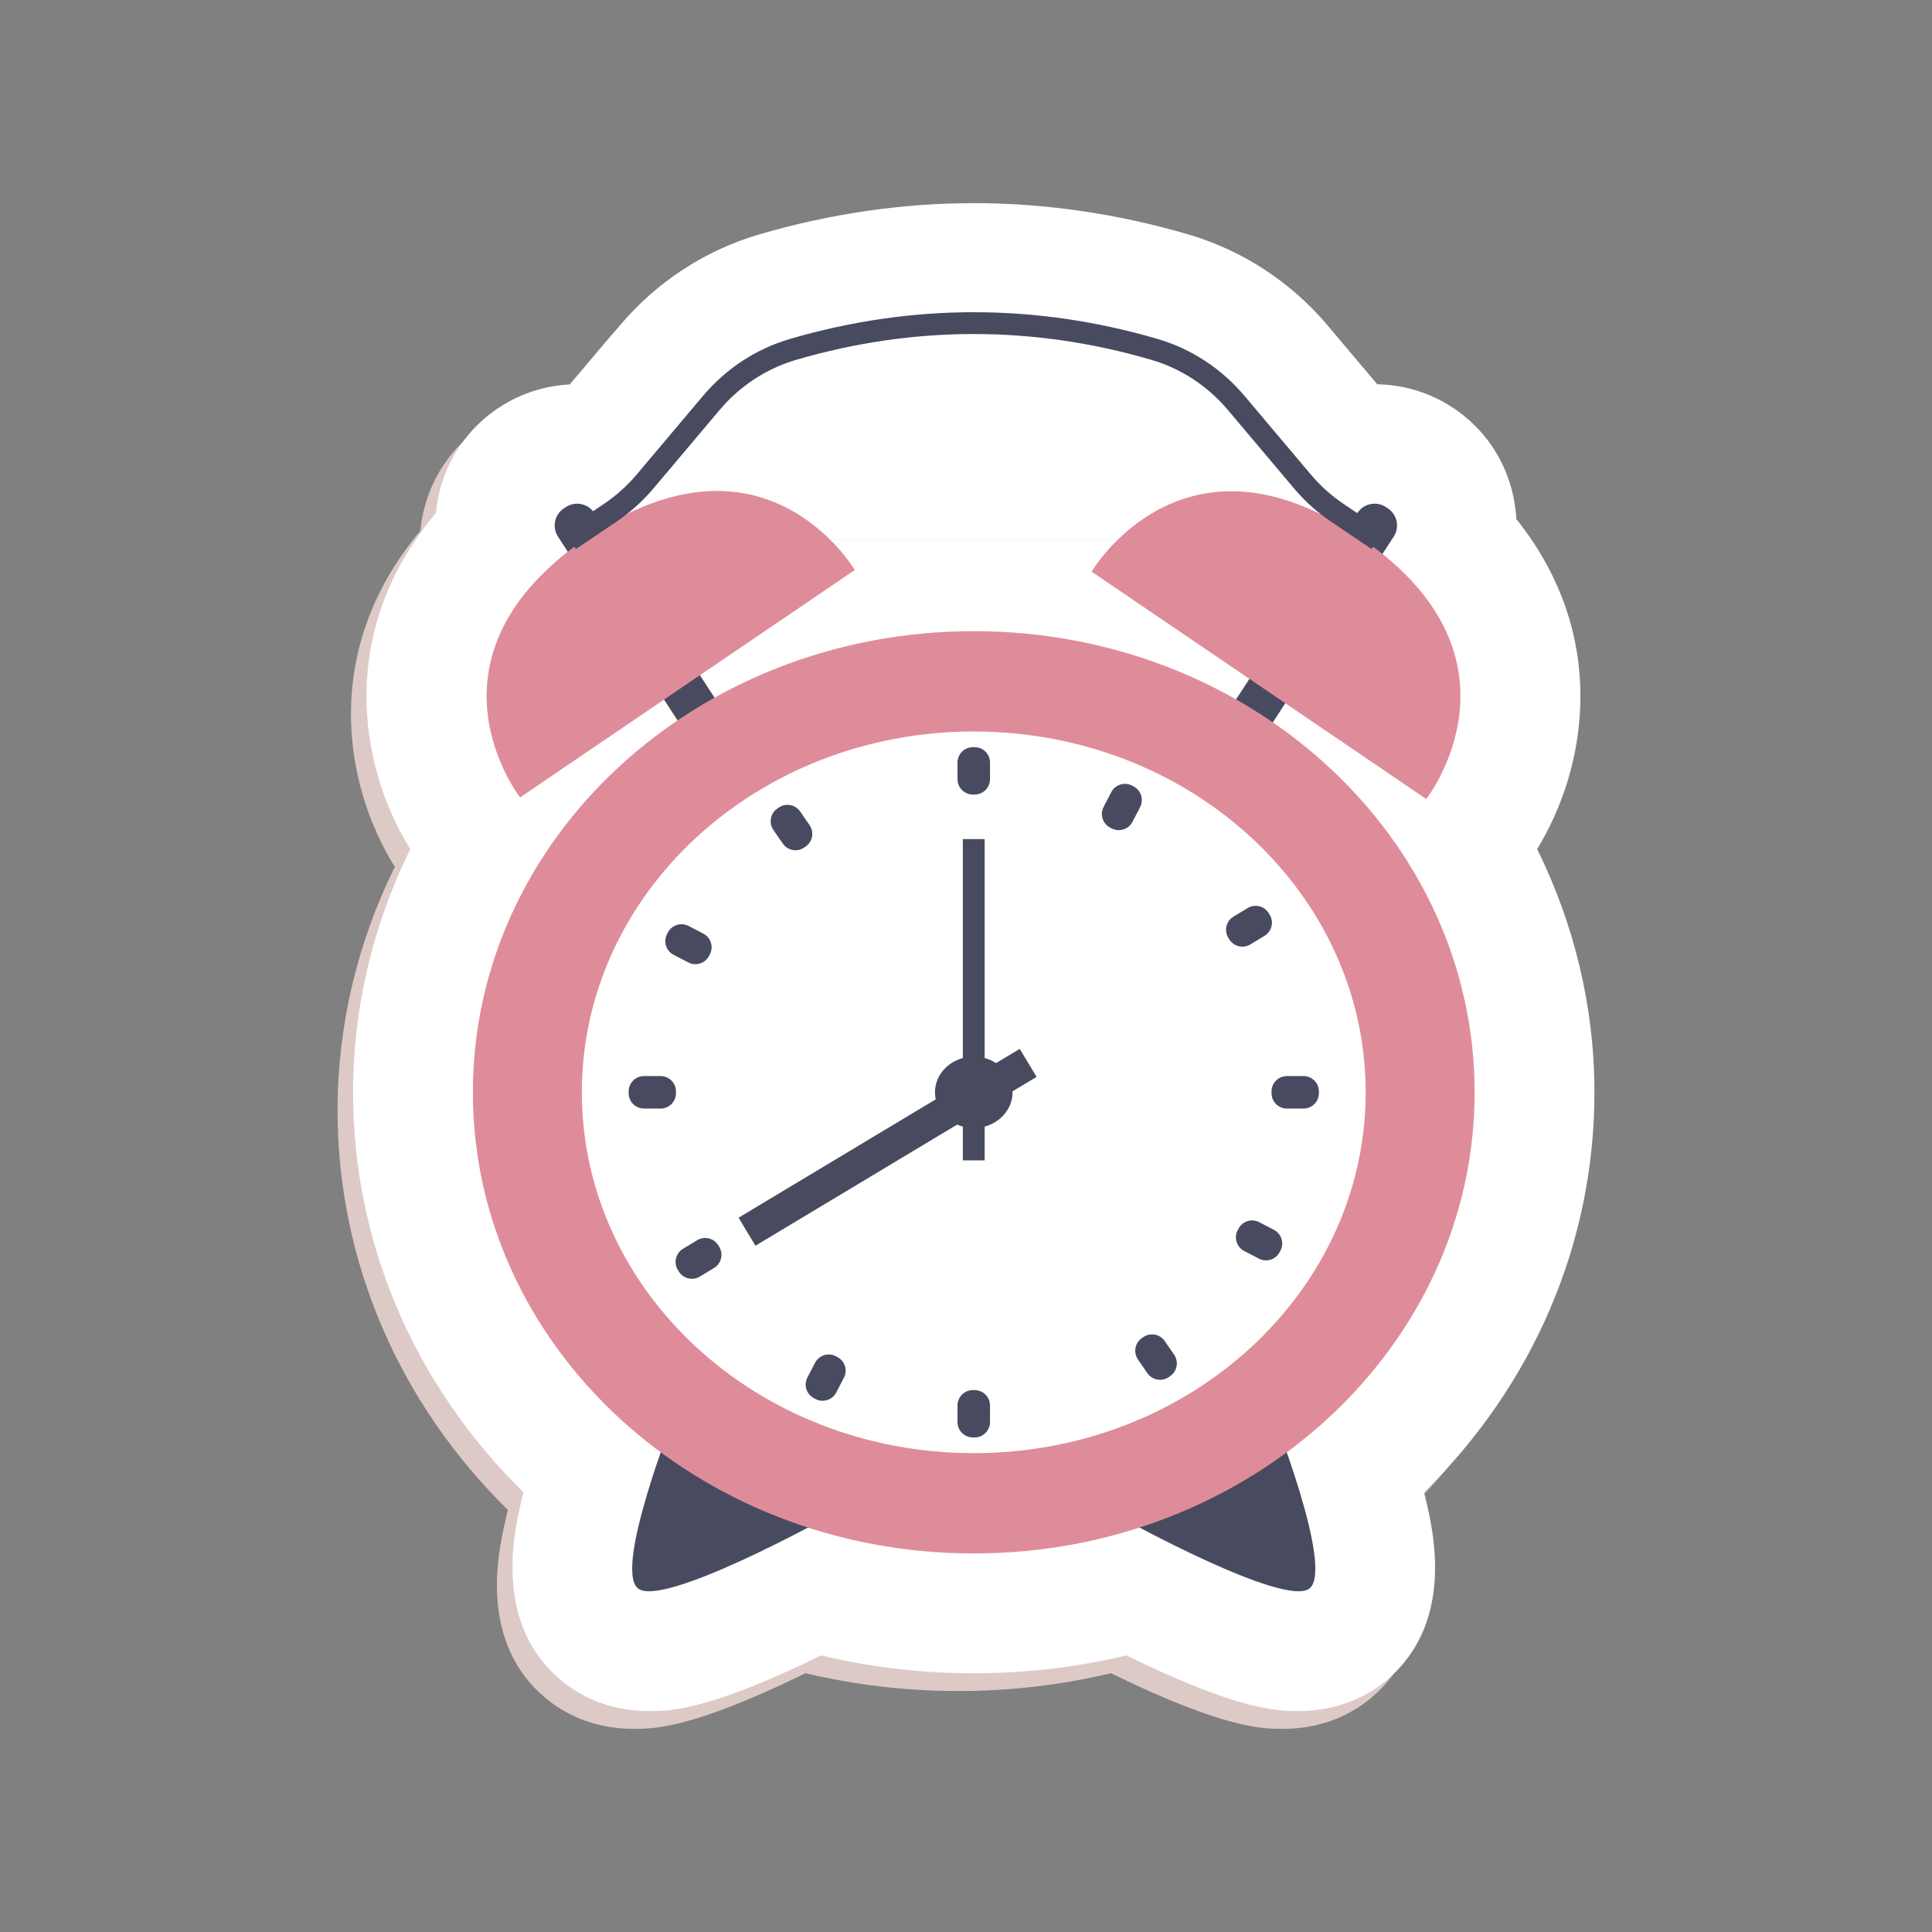 <?xml version="1.0" ?>
<!DOCTYPE svg  PUBLIC '-//W3C//DTD SVG 1.1//EN'  'http://www.w3.org/Graphics/SVG/1.1/DTD/svg11.dtd'>
<svg width="800px" height="800px" viewBox="0 0 67733.32 67733.32" style="shape-rendering:geometricPrecision; text-rendering:geometricPrecision; image-rendering:optimizeQuality; fill-rule:evenodd; clip-rule:evenodd" version="1.1" xml:space="preserve" xmlns="http://www.w3.org/2000/svg" xmlns:xlink="http://www.w3.org/1999/xlink" xmlns:xodm="http://www.corel.com/coreldraw/odm/2003">
<rect x="0" y="0" width="67733.32" height="67733.32" fill="#808080" stroke="none"/>
<defs>
<style type="text/css">
   <![CDATA[
    .fil0 {fill:none}
    .fil3 {fill:#484B60;fill-rule:nonzero}
    .fil1 {fill:#DDCAC6;fill-rule:nonzero}
    .fil4 {fill:#DF8C9A;fill-rule:nonzero}
    .fil2 {fill:white;fill-rule:nonzero}
   ]]>
  </style>
</defs>
<g id="Layer_x0020_1">
<rect class="fil0" height="67733.32" width="67733.32" x="-0" y="-0"/>
<g id="_2730824954160">
<path class="fil1" d="M17806.12 52936.92c-45.48,182.77 -86.73,359.48 -123.65,529.9 -220.45,1015.4 -891.32,4105.36 1434.53,6057.24 591.08,496 1607.89,1087.19 3095.59,1087.19 691.01,0 2050.08,0.21 6026.92,-1951.12 1747.45,415.23 3541.78,625.07 5355.28,625.07 1813.4,0 3607.84,-209.84 5355.29,-625.07 3976.84,1951.33 5335.91,1951.12 6026.81,1951.12 1487.92,0 2504.73,-591.19 3095.7,-1087.19 2325.85,-1951.88 1654.98,-5041.84 1434.42,-6057.24 -36.92,-170.42 -78.17,-347.02 -123.54,-529.9 3826.77,-3760.93 5971.81,-8731.95 5971.81,-14019.24 0,-2976.16 -704.87,-5883.89 -2009.26,-8528.73 1746.69,-2846.12 2543.7,-7477.48 -730.54,-11569.52 -13.1,-263 -47.2,-526.87 -102.75,-789.54 -274.26,-1296.6 -1037.06,-2408.91 -2147.85,-3131.75 -784.35,-510.52 -1689.96,-787.16 -2623.62,-802.43l-1730.02 -2051.27c-1299.19,-1540.65 -2998.03,-2650.25 -4912.66,-3208.84 -2481.66,-724.04 -5006.31,-1091.09 -7503.79,-1091.09 -2497.58,0 -5022.23,367.05 -7503.89,1091.09 -1914.53,558.59 -3613.25,1668.09 -4912.66,3208.84l-1733.81 2055.93c-880.17,41.04 -1730.67,314.65 -2472.9,797.66 -1323.01,861.11 -2099.45,2250.28 -2233.17,3712 -3498.05,4156.9 -2693.35,8901.4 -897.06,11781.2 -1303.2,2642.45 -2006.99,5548.23 -2006.99,8526.45 0,5287.29 2145.04,10258.31 5971.81,14019.24z"/>
<g>
<path class="fil2" d="M51697.41 38295.09c0,-5309.92 -2781.05,-10021.4 -7074.7,-12968.54l438.08 -673.04 4942.33 3357.83c0,0 3520.24,-4508.47 -1538.26,-8587.84l374.3 -575.05c228.9,-351.68 129.39,-822.35 -222.29,-1051.24 -351.67,-228.9 -822.24,-129.39 -1051.13,222.29l-189.27 290.71 -482.69 -325.04c-460.49,-310.1 -875.62,-682.67 -1233.47,-1107l-2317.19 -2747.59c-754.68,-894.9 -1753.63,-1556.24 -2877.41,-1883.99 -4218.08,-1230.44 -8436.26,-1230.44 -12654.22,0 -1123.79,327.75 -2122.74,989.09 -2877.52,1883.99l-2316.98 2747.59c-357.96,424.33 -773.09,796.9 -1233.58,1107l-380.7 256.4 -144.54 -222.07c-228.9,-351.68 -699.57,-451.19 -1051.25,-222.29 -351.57,228.89 -451.07,699.56 -222.18,1051.24l323.53 497.09c-5203.7,4095.29 -1673.5,8608.09 -1673.5,8608.09l5045.18 -3427.77 477.39 733.34c-4351.25,2942.27 -7177.56,7684.29 -7177.56,13035.89 0,5105.18 2573.05,9654.68 6587.35,12617.3 -577.43,1650.66 -1380.4,4288.02 -805.35,4770.71 675.96,567.26 4458.77,-1334.05 5970.08,-2131.28 1818.15,586.52 3771,909.07 5806.68,909.07 2035.68,0 3988.64,-322.55 5806.8,-909.07 1511.3,797.23 5294.11,2698.54 5970.07,2131.28 574.94,-482.69 -227.92,-3120.05 -805.35,-4770.71 4014.3,-2962.62 6587.35,-7512.12 6587.35,-12617.3zm-27160.27 -14623.31l0 0 5428.48 -3688.17c0,0 -286.28,-486.7 -852.67,-1051.79l10065.26 0c-601.8,591.62 -905.83,1109.6 -905.83,1109.6l5531.34 3757.91 -470.67 723.06c-2674.4,-1516.61 -5822.82,-2393.31 -9194.51,-2393.31 -3326.53,0 -6436.74,852.12 -9087.96,2331.59l-513.44 -788.89z"/>
<path class="fil2" d="M34138.54 11323.66c2109.09,0 4218.18,307.72 6327.17,922.94 1123.78,327.86 2122.73,989.09 2877.41,1884.1l2317.19 2747.48c357.85,424.33 772.98,796.9 1233.47,1107.11l482.69 324.93 189.27 -290.71c145.52,-223.7 388.92,-345.4 637.42,-345.4 142.05,0 285.73,39.84 413.71,123.11 351.68,228.89 451.3,699.56 222.29,1051.13l-374.3 575.16c5058.5,4079.37 1538.26,8587.84 1538.26,8587.84l-4942.33 -3357.83 -438.08 673.04c4293.76,2947.14 7074.7,7658.62 7074.7,12968.54 0,5105.18 -2573.05,9654.68 -6587.35,12617.3 577.43,1650.66 1380.29,4288.02 805.35,4770.71 -85.54,71.79 -220.56,103.95 -394.66,103.95 -1201.96,0 -4255.32,-1538.92 -5575.41,-2235.13 -1818.16,586.42 -3771.12,908.97 -5806.8,908.97 -2035.68,0 -3988.53,-322.55 -5806.68,-908.97 -1320.2,696.32 -4373.56,2235.13 -5575.42,2235.13 -173.99,0 -309.12,-32.27 -394.66,-103.95 -575.05,-482.69 227.92,-3120.05 805.35,-4770.71 -4014.3,-2962.62 -6587.35,-7512.12 -6587.35,-12617.3 0,-5351.6 2826.31,-10093.62 7177.56,-13035.89l-477.28 -733.34 -5045.29 3427.66c0,0 -3530.2,-4512.69 1673.5,-8607.98l-323.53 -497.2c-228.89,-351.57 -129.39,-822.24 222.18,-1051.13 128.09,-83.27 271.66,-123.11 413.83,-123.11 248.38,0 491.79,121.7 637.42,345.4l144.54 222.07 380.7 -256.29c460.49,-310.21 875.62,-682.78 1233.58,-1107.11l2317.08 -2747.48c754.68,-895.01 1753.52,-1556.24 2877.31,-1884.1 2109.09,-615.22 4218.07,-922.94 6327.16,-922.94zm-9087.96 13137.02l0 0c2651.22,-1479.47 5761.43,-2331.59 9087.96,-2331.59 3371.69,0 6520,876.7 9194.51,2393.42l470.56 -723.17 -5531.34 -3758.01c0,0 304.25,-517.88 905.94,-1109.5l-10065.26 0c566.39,565.09 852.67,1051.79 852.67,1051.79l-5428.48 3688.17 513.44 788.89zm9087.96 -17338.63l0 0c-2497.47,0 -5022.23,367.05 -7503.79,1090.98 -1914.63,558.59 -3613.36,1668.08 -4912.66,3208.84l-1733.92 2056.04c-880.16,40.92 -1730.66,314.64 -2472.89,797.55 -1322.91,861.11 -2099.46,2250.28 -2233.07,3712 -3498.04,4156.89 -2693.45,8901.4 -897.16,11781.2 -1303.2,2642.45 -2006.88,5548.23 -2006.88,8526.44 0,5287.29 2145.03,10258.31 5971.69,14019.36 -45.36,182.66 -86.62,359.36 -123.65,529.79 -220.34,1015.4 -891.32,4105.36 1434.54,6057.34 591.18,496.01 1607.99,1087.08 3095.69,1087.08 691.02,0 2050.09,0.22 6026.92,-1951.01 1747.45,415.13 3541.79,624.97 5355.18,624.97 1813.5,0 3607.84,-209.84 5355.29,-624.97 3976.94,1951.23 5335.91,1951.01 6026.92,1951.01 1487.81,0 2504.62,-591.18 3095.58,-1087.08 2325.86,-1951.98 1654.99,-5041.94 1434.54,-6057.34 -37.03,-170.43 -78.17,-347.02 -123.65,-529.79 3826.77,-3761.05 5971.81,-8732.07 5971.81,-14019.36 0,-2976.05 -704.88,-5883.88 -2009.27,-8528.72 1746.7,-2846.12 2543.82,-7477.48 -730.42,-11569.41 -13.1,-263.11 -47.32,-526.98 -102.86,-789.65 -274.26,-1296.6 -1037.06,-2408.91 -2147.75,-3131.75 -784.45,-510.52 -1689.95,-787.16 -2623.72,-802.43l-1729.91 -2051.27c-1299.19,-1540.65 -2998.03,-2650.25 -4912.66,-3208.84 -2481.66,-723.93 -5006.32,-1090.98 -7503.9,-1090.98z"/>
</g>
<g>
<path class="fil3" d="M26878.71 28588.13l-67.57 44.07c-333.05,216.66 -778.71,122.46 -995.48,-210.49l-6253 -9607.14c-216.76,-332.95 -122.46,-778.61 210.6,-995.37l67.56 -43.96c333.06,-216.77 778.61,-122.57 995.38,210.48l6252.99 9607.04c216.77,332.94 122.57,778.6 -210.48,995.37z"/>
<path class="fil3" d="M42118.42 27707.42l67.67 43.96c332.95,216.77 778.61,122.57 995.37,-210.49l5679.68 -8726.32c216.77,-332.95 122.57,-778.61 -210.48,-995.37l-67.57 -43.96c-333.05,-216.77 -778.71,-122.57 -995.37,210.48l-5679.79 8726.33c-216.77,332.94 -122.46,778.6 210.49,995.37z"/>
<path class="fil3" d="M23665.53 49564.8c0,0 -2152.18,5406.07 -1303.74,6118.3 848.55,712.02 6596.01,-2467.37 6596.01,-2467.37l-5292.27 -3650.93z"/>
<path class="fil3" d="M44611.56 49564.8c0,0 2152.29,5406.07 1303.85,6118.3 -848.44,712.02 -6596.01,-2467.37 -6596.01,-2467.37l5292.16 -3650.93z"/>
<path class="fil4" d="M51697.41 38295.09c0,8928.15 -7861.32,16165.91 -17558.87,16165.91 -9697.33,0 -17558.76,-7237.76 -17558.76,-16165.91 0,-8928.25 7861.43,-16166.01 17558.76,-16166.01 9697.55,0 17558.87,7237.76 17558.87,16166.01z"/>
<path class="fil2" d="M47878.33 38295.09c0,6986.24 -6151.43,12649.79 -13739.79,12649.79 -7588.24,0 -13739.79,-5663.55 -13739.79,-12649.79 0,-6986.34 6151.55,-12649.89 13739.79,-12649.89 7588.36,0 13739.79,5663.55 13739.79,12649.89z"/>
<path class="fil3" d="M35498.69 38295.09c0,691.56 -608.94,1252.1 -1360.15,1252.1 -751.1,0 -1360.04,-560.54 -1360.04,-1252.1 0,-691.66 608.94,-1252.2 1360.04,-1252.2 751.21,0 1360.15,560.54 1360.15,1252.2z"/>
<path class="fil4" d="M18234.78 27953.64l11730.85 -7970.02c0,0 -3142.36,-5376.19 -9356.92,-1154 -6214.56,4222.19 -2373.93,9124.02 -2373.93,9124.02z"/>
<path class="fil4" d="M50003.12 28011.35l-11730.74 -7969.92c0,0 3181.55,-5434 9396.11,-1211.81 6214.45,4222.19 2334.63,9181.73 2334.63,9181.73z"/>
<polygon class="fil3" points="34520.43,40680.94 33756.45,40680.94 33756.45,29417.3 34520.43,29417.3 "/>
<polygon class="fil3" points="26484.15,43673.66 25893.94,42691.06 35750.98,36771.99 36341.07,37754.58 "/>
<g>
<path class="fil3" d="M34168.86 27855.43l-60.53 0c-297.97,0 -539.53,-241.56 -539.53,-539.53l0 -581.11c0,-297.98 241.56,-539.54 539.53,-539.54l60.53 0c297.97,0 539.53,241.56 539.53,539.54l0 581.11c0,297.97 -241.56,539.53 -539.53,539.53z"/>
<path class="fil3" d="M34168.86 50394.84l-60.53 0c-297.97,0 -539.53,-241.56 -539.53,-539.54l0 -581.11c0,-297.97 241.56,-539.53 539.53,-539.53l60.53 0c297.97,0 539.53,241.56 539.53,539.53l0 581.11c0,297.98 -241.56,539.54 -539.53,539.54z"/>
</g>
<g>
<path class="fil3" d="M44578.21 38325.3l0 -60.52c0,-297.98 241.56,-539.54 539.54,-539.54l581.11 0c297.97,0 539.53,241.56 539.53,539.54l0 60.52c0,297.98 -241.56,539.54 -539.53,539.54l-581.11 0c-297.98,0 -539.54,-241.56 -539.54,-539.54z"/>
<path class="fil3" d="M22038.81 38325.3l0 -60.52c0,-297.98 241.56,-539.54 539.53,-539.54l581.11 0c297.98,0 539.54,241.56 539.54,539.54l0 60.52c0,297.98 -241.56,539.54 -539.54,539.54l-581.11 0c-297.97,0 -539.53,-241.56 -539.53,-539.54z"/>
</g>
<g>
<path class="fil3" d="M38975.3 29043.43l-53.7 -27.83c-264.52,-137.4 -367.6,-463.09 -230.31,-727.5l267.66 -515.82c137.29,-264.41 463.09,-367.49 727.5,-230.3l53.71 27.93c264.51,137.3 367.59,462.99 230.3,727.5l-267.66 515.72c-137.29,264.51 -463.09,367.59 -727.5,230.3z"/>
<path class="fil3" d="M28590.75 49048.11l-53.7 -27.93c-264.52,-137.29 -367.6,-462.99 -230.3,-727.5l267.65 -515.72c137.29,-264.4 463.09,-367.59 727.5,-230.3l53.71 27.83c264.51,137.4 367.59,463.09 230.3,727.5l-267.66 515.82c-137.29,264.41 -462.98,367.49 -727.5,230.3z"/>
</g>
<g>
<path class="fil3" d="M43390.22 43131.74l27.93 -53.7c137.3,-264.52 462.99,-367.59 727.5,-230.3l515.61 267.76c264.52,137.19 367.59,462.99 230.3,727.39l-27.83 53.71c-137.29,264.52 -462.98,367.59 -727.5,230.3l-515.71 -267.66c-264.52,-137.29 -367.59,-463.09 -230.3,-727.5z"/>
<path class="fil3" d="M23385.53 32747.2l27.94 -53.71c137.29,-264.52 462.98,-367.59 727.5,-230.3l515.71 267.76c264.52,137.19 367.6,462.99 230.3,727.4l-27.93 53.7c-137.29,264.52 -462.99,367.59 -727.39,230.3l-515.83 -267.65c-264.4,-137.3 -367.48,-463.1 -230.3,-727.5z"/>
</g>
<g>
<path class="fil3" d="M28193.71 29713.43l49.8 -34.32c245.46,-169.02 307.5,-504.99 138.49,-750.45l-329.48 -478.58c-169.02,-245.46 -505,-307.39 -750.46,-138.37l-49.81 34.21c-245.46,169.02 -307.39,505 -138.48,750.45l329.48 478.58c169.02,245.46 505,307.5 750.46,138.48z"/>
<path class="fil3" d="M40975.14 48278.39l49.81 -34.22c245.46,-169.02 307.39,-504.99 138.48,-750.45l-329.59 -478.58c-168.91,-245.46 -504.88,-307.39 -750.34,-138.48l-49.81 34.32c-245.46,169.02 -307.5,504.99 -138.48,750.45l329.48 478.58c169.01,245.46 504.99,307.39 750.45,138.38z"/>
</g>
<g>
<path class="fil3" d="M25215.71 43714.37l-31.19 -51.75c-153.96,-255.21 -485.61,-337.28 -740.81,-183.31l-497.42 300.24c-255.2,153.97 -337.17,485.62 -183.31,740.71l31.29 51.87c153.97,255.09 485.62,337.17 740.71,183.2l497.53 -300.25c255.2,-153.96 337.16,-485.61 183.2,-740.71z"/>
<path class="fil3" d="M44514.11 32069.83l-31.18 -51.87c-153.97,-255.09 -485.61,-337.17 -740.82,-183.2l-497.41 300.25c-255.21,153.97 -337.17,485.61 -183.21,740.71l31.19 51.75c153.97,255.21 485.61,337.28 740.82,183.31l497.41 -300.24c255.21,-153.97 337.28,-485.62 183.2,-740.71z"/>
</g>
<path class="fil3" d="M48086.33 19248.43l-1405.85 -946.44c-489.83,-329.69 -931.49,-726.2 -1312.29,-1177.6l-2317.2 -2747.58c-715.8,-848.67 -1646.54,-1458.47 -2692.48,-1763.59 -4127.44,-1203.8 -8312.71,-1203.8 -12440.16,0 -1045.61,305.12 -1976.67,914.92 -2692.47,1763.59l-2316.77 2747.58c-380.48,451.08 -821.81,847.15 -1312.29,1177.6l-1405.85 946.44 -426.82 -633.41 1405.96 -946.33c431.58,-290.93 820.29,-640.12 1154.86,-1036.62l2316.76 -2747.7c813.58,-964.19 1872.62,-1657.26 3062.56,-2004.5 4269.51,-1245.16 8598.78,-1245.16 12868.28,0 1190.38,347.24 2249.31,1040.31 3062.57,2004.5l2317.19 2747.7c334.9,397.26 723.6,746.01 1154.86,1036.62l1405.85 946.33 -426.71 633.41z"/>
</g>
</g>
</g>
</svg>